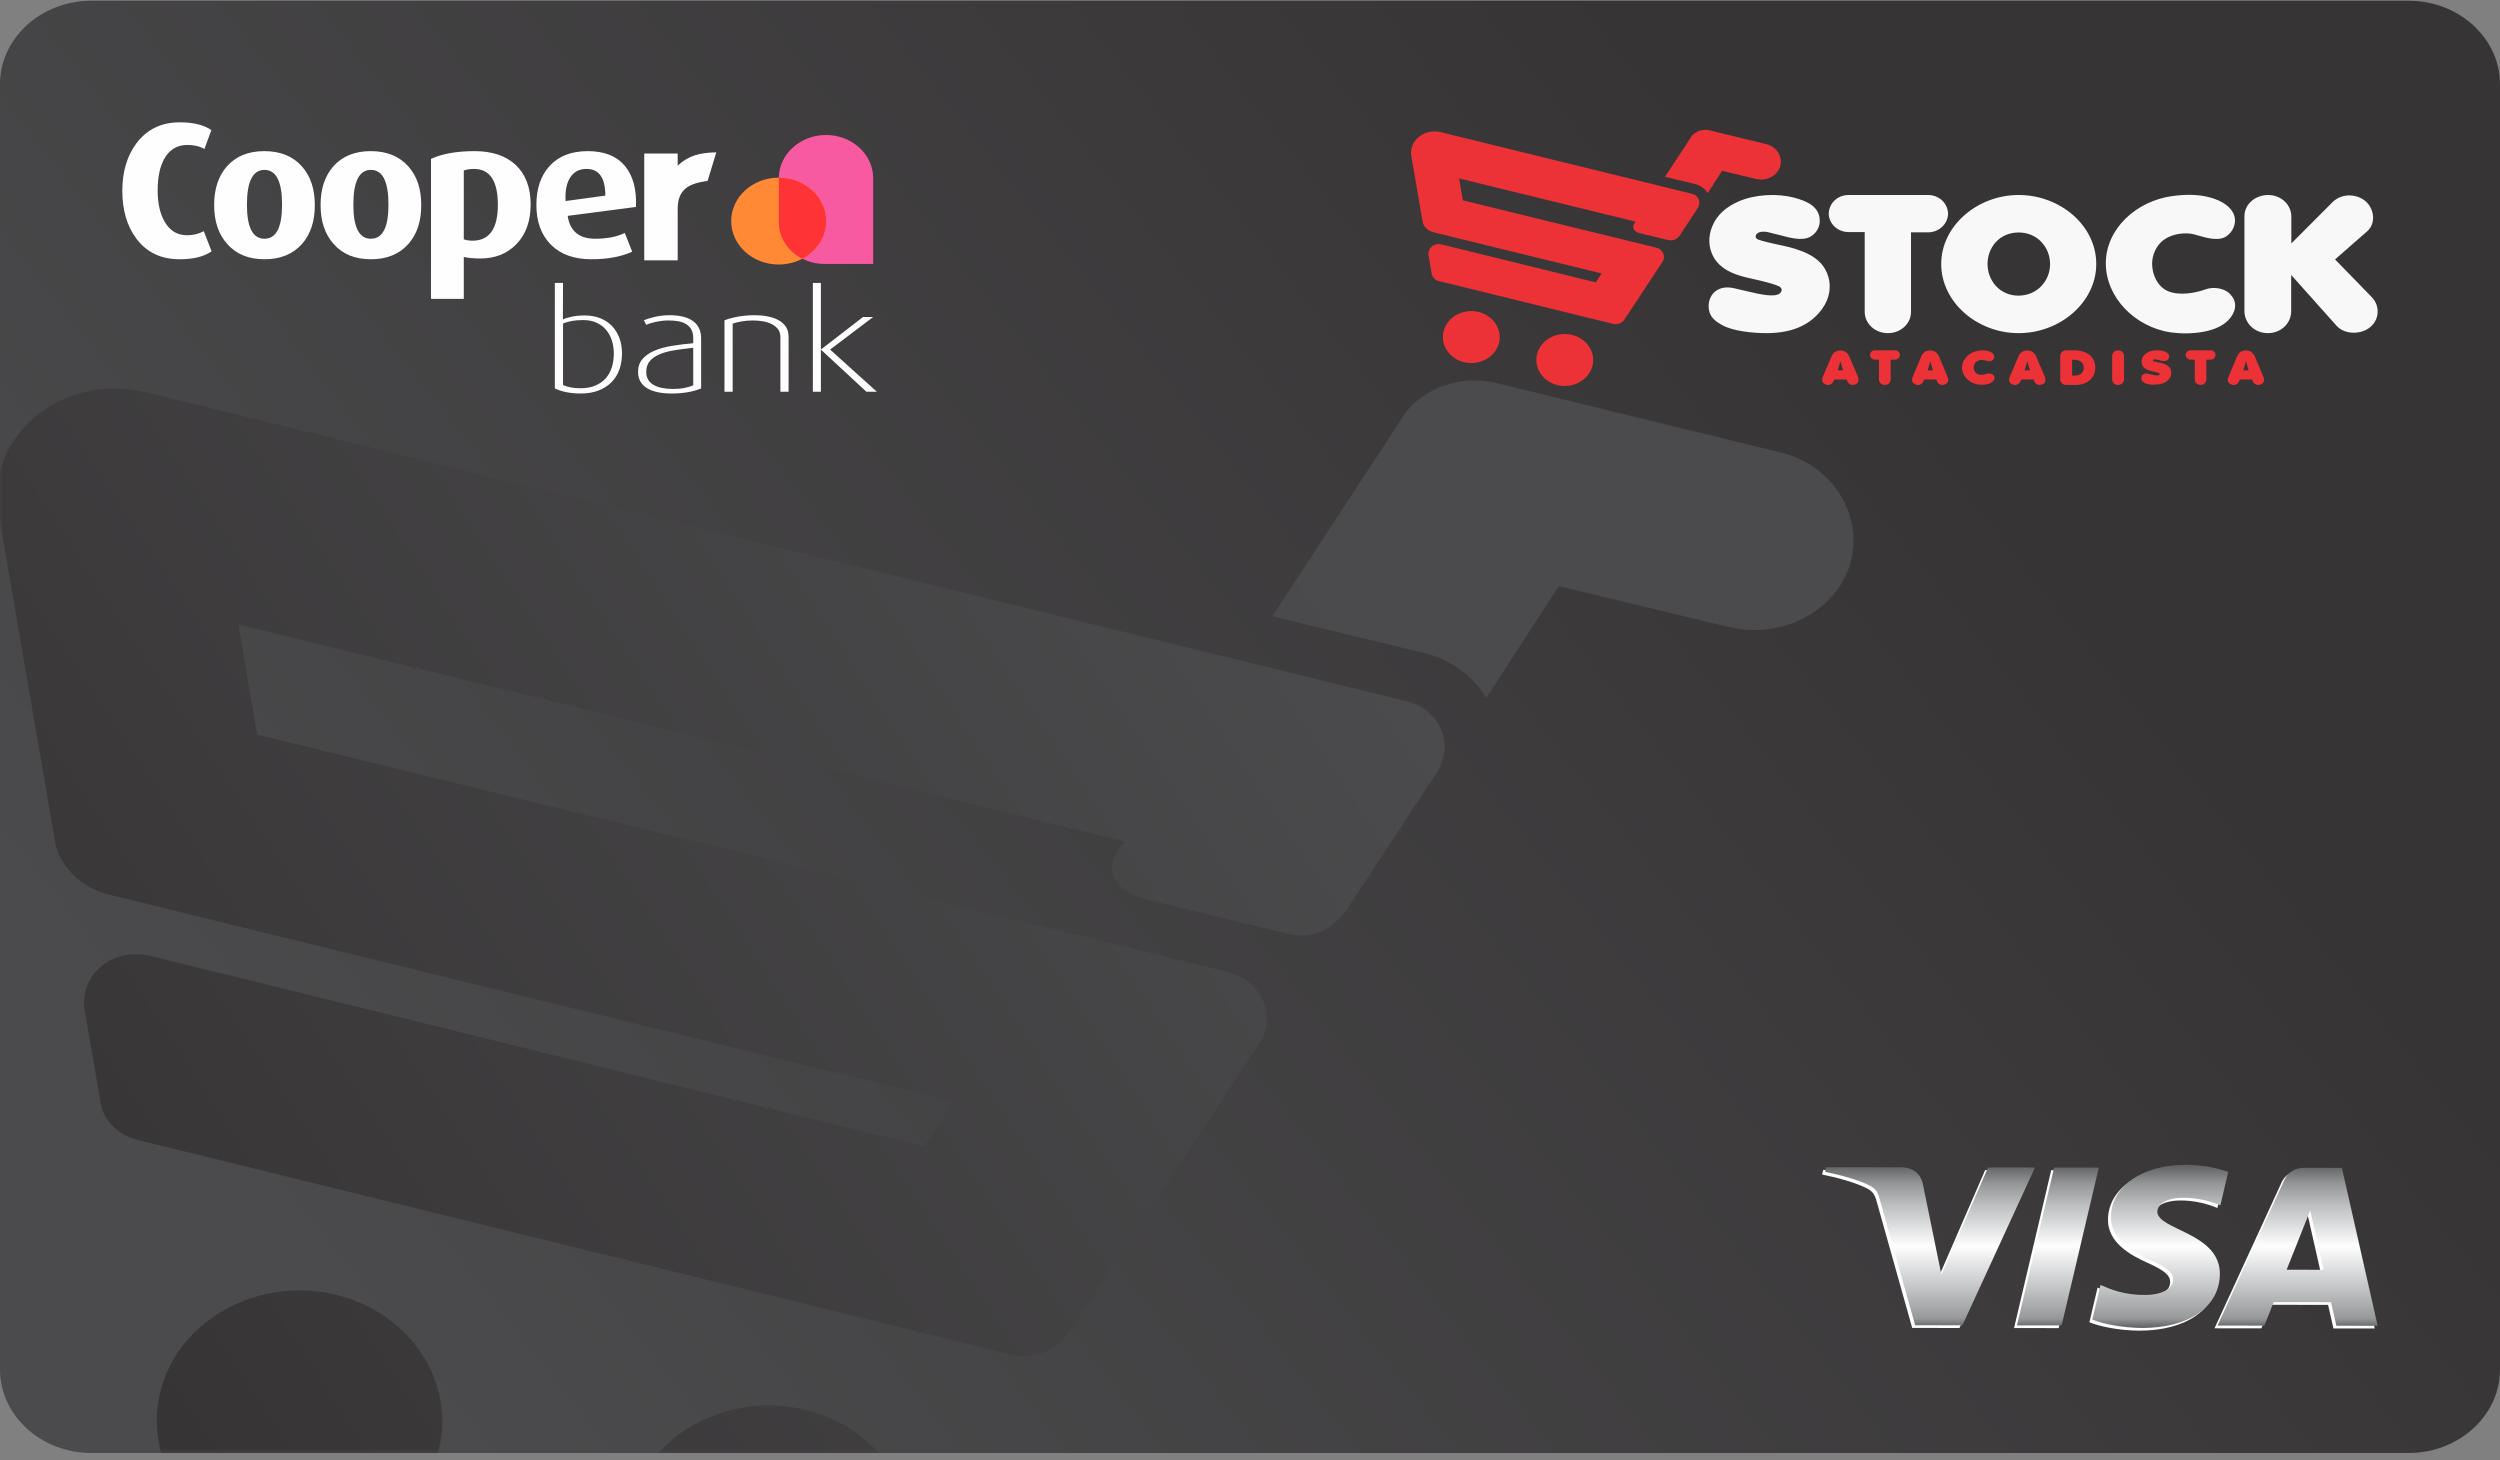 <svg width="327" height="191" viewBox="0 0 327 191" fill="none" xmlns="http://www.w3.org/2000/svg">
<rect x="0" y="0" width="327" height="191" fill="#808080" stroke="none"/>
<g clip-path="url(#clip0_62_9831)">
<path fill-rule="evenodd" clip-rule="evenodd" d="M11.926 0.099H315.074C321.632 0.099 327 5.007 327 11.004V179.146C327 185.143 321.632 190.051 315.074 190.051H11.926C5.368 190.051 0 185.143 0 179.146V11.004C0 5.007 5.368 0.099 11.926 0.099Z" fill="url(#paint0_linear_62_9831)"/>
<mask id="mask0_62_9831" style="mask-type:luminance" maskUnits="userSpaceOnUse" x="0" y="0" width="327" height="191">
<path d="M11.926 0.099H315.074C321.632 0.099 327 5.007 327 11.004V179.146C327 185.143 321.632 190.051 315.074 190.051H11.926C5.368 190.051 0 185.143 0 179.146V11.004C0 5.007 5.368 0.099 11.926 0.099Z" fill="white"/>
</mask>
<g mask="url(#mask0_62_9831)">
<path fill-rule="evenodd" clip-rule="evenodd" d="M183.107 55.109C183.339 54.79 183.456 54.471 183.688 54.149C186.374 50.628 191.157 49.029 195.709 50.094L232.815 59.164C239.697 60.766 243.782 67.381 242.033 73.673C240.163 79.968 233.047 83.704 226.162 81.997H226.044L203.876 76.662L194.423 91.279C192.674 88.397 189.64 86.156 185.907 85.303H185.789L166.421 80.61L183.107 55.109ZM187.891 101.094L176.34 118.697C174.47 121.579 171.671 122.964 168.287 122.11L149.851 117.629C146.35 116.776 144.249 114.109 146.236 111.23L147.052 110.057L31.184 81.675L33.635 96.079L160.586 127.126C165.021 128.194 167.122 132.994 164.672 136.515L139.7 174.391C138.183 176.736 135.031 177.911 132.231 177.162L17.999 149.105C15.316 148.464 13.333 146.331 13.098 143.875L11.114 132.353C10.882 131.392 10.996 130.434 11.231 129.366C12.282 126.058 15.897 124.139 19.516 124.993L120.912 149.959L124.766 144.09L14.148 116.991C10.416 116.03 7.613 113.151 7.146 109.735L-0.205 67.058C-1.954 57.138 8.079 48.71 18.932 51.27L183.923 91.705C188.357 92.77 190.341 97.359 187.891 101.094ZM44.021 169.375C53.937 171.831 59.888 181.22 57.206 190.287C54.521 199.357 44.252 204.796 34.336 202.343C24.417 199.888 18.465 190.502 21.151 181.432C23.715 172.362 34.101 166.923 44.021 169.375ZM105.394 184.418C115.313 186.874 121.265 196.263 118.579 205.33C115.897 214.4 105.629 219.842 95.709 217.386C85.793 214.934 79.841 205.545 82.523 196.475C85.091 187.408 95.478 181.966 105.394 184.418Z" fill="url(#paint1_linear_62_9831)"/>
</g>
<path d="M265.792 153.059L256.297 173.702L250.117 173.693L245.483 157.209C245.203 156.192 244.958 155.819 244.1 155.392C242.693 154.691 240.377 154.035 238.337 153.629L238.474 153.029L248.42 153.038C249.686 153.041 250.825 153.811 251.109 155.148L253.553 167.103L259.654 153.053L265.792 153.059ZM289.974 166.998C290.006 161.547 281.735 161.237 281.797 158.802C281.816 158.062 282.59 157.275 284.277 157.075C285.115 156.976 287.422 156.902 290.039 158.006L291.07 153.629C289.686 153.167 287.911 152.722 285.712 152.707H285.608H285.585C279.823 152.707 275.763 155.506 275.724 159.521C275.682 162.493 278.615 164.155 280.831 165.148C283.105 166.16 283.869 166.813 283.859 167.717C283.839 169.104 282.038 169.71 280.358 169.734C277.421 169.773 275.718 169.003 274.36 168.421L273.293 172.947C274.657 173.523 277.176 174.024 279.79 174.051C285.928 174.057 289.948 171.288 289.974 166.998ZM305.212 173.759L310.615 173.765L305.933 153.107L300.94 153.101C299.821 153.101 298.872 153.695 298.451 154.614L289.66 173.741L295.791 173.747L297.018 170.668L304.513 170.677L305.212 173.759ZM298.705 166.431L301.792 158.68L303.548 166.44L298.705 166.431ZM274.139 153.071L269.277 173.717L263.436 173.711L268.298 153.062L274.139 153.071Z" fill="#FEFEFE"/>
<path d="M266.177 152.71L256.682 173.35L250.502 173.341L245.869 156.857C245.588 155.84 245.34 155.467 244.485 155.04C243.079 154.339 240.762 153.686 238.723 153.277L238.86 152.677L248.805 152.686C250.071 152.689 251.21 153.459 251.494 154.796L253.938 166.75L260.04 152.701L266.177 152.71ZM290.359 166.646C290.388 161.195 282.12 160.885 282.182 158.45C282.201 157.71 282.975 156.923 284.662 156.723C285.5 156.624 287.807 156.55 290.424 157.654L291.455 153.277C290.072 152.814 288.297 152.373 286.097 152.355H285.993H285.97C280.208 152.355 276.149 155.154 276.11 159.169C276.067 162.141 279.001 163.803 281.216 164.796C283.49 165.808 284.254 166.461 284.244 167.365C284.225 168.752 282.423 169.358 280.743 169.382C277.806 169.421 276.103 168.651 274.746 168.069L273.679 172.595C275.043 173.171 277.562 173.672 280.175 173.699C286.313 173.705 290.33 170.939 290.359 166.646ZM305.597 173.407L311 173.413L306.318 152.755L301.326 152.749C300.206 152.749 299.257 153.346 298.836 154.261L290.046 173.389L296.177 173.395L297.404 170.316L304.899 170.325L305.597 173.407ZM299.091 166.082L302.177 158.328L303.933 166.088L299.091 166.082ZM274.524 152.719L269.662 173.365L263.821 173.359L268.683 152.71L274.524 152.719Z" fill="url(#paint2_linear_62_9831)"/>
<path d="M88.64 21.657C90.043 20.377 91.485 19.962 93.694 19.926L92.555 23.662C90.16 23.99 88.64 24.715 88.64 27.328V34.053H84.267V20.084H88.64V21.657ZM27.675 32.872C26.699 33.564 25.306 33.91 23.498 33.91C21.064 33.91 19.175 33.006 17.827 31.201C16.61 29.566 16 27.484 16 24.954C16 22.456 16.62 20.383 17.853 18.73C19.221 16.91 21.11 16 23.528 16C25.277 16 26.654 16.337 27.649 17.011L26.735 19.491C26.128 19.136 25.381 18.957 24.494 18.957C23.149 18.957 22.134 19.583 21.452 20.83C20.898 21.86 20.62 23.226 20.62 24.93C20.62 26.565 20.917 27.904 21.508 28.951C22.19 30.166 23.175 30.771 24.467 30.771C25.26 30.771 25.988 30.595 26.654 30.24L27.675 32.872ZM41.18 26.824C41.18 28.934 40.629 30.619 39.523 31.884C38.341 33.233 36.7 33.91 34.596 33.91C32.494 33.91 30.863 33.233 29.698 31.884C28.575 30.619 28.011 28.934 28.011 26.824C28.011 24.718 28.566 23.032 29.672 21.767C30.853 20.433 32.484 19.768 34.569 19.768C36.671 19.768 38.312 20.433 39.493 21.767C40.619 23.032 41.18 24.718 41.18 26.824ZM36.893 26.773C36.893 23.739 36.126 22.221 34.596 22.221C33.065 22.221 32.298 23.739 32.298 26.773C32.298 29.745 33.065 31.228 34.596 31.228C36.126 31.228 36.893 29.745 36.893 26.773ZM55.1 26.824C55.1 28.934 54.545 30.619 53.439 31.884C52.261 33.233 50.62 33.91 48.515 33.91C46.414 33.91 44.779 33.233 43.618 31.884C42.495 30.619 41.931 28.934 41.931 26.824C41.931 24.718 42.485 23.032 43.592 21.767C44.773 20.433 46.404 19.768 48.489 19.768C50.59 19.768 52.232 20.433 53.413 21.767C54.539 23.032 55.1 24.718 55.1 26.824ZM50.812 26.773C50.812 23.739 50.046 22.221 48.515 22.221C46.985 22.221 46.218 23.739 46.218 26.773C46.218 29.745 46.985 31.228 48.515 31.228C50.046 31.228 50.812 29.745 50.812 26.773ZM69.408 26.738C69.408 28.892 68.804 30.607 67.591 31.89C66.377 33.167 64.791 33.809 62.833 33.809C61.923 33.809 61.198 33.74 60.663 33.606V39.096H56.376V20.78C57.851 20.105 59.753 19.768 62.076 19.768C64.344 19.768 66.122 20.359 67.414 21.534C68.742 22.767 69.408 24.5 69.408 26.738ZM65.121 26.788C65.121 23.659 64.076 22.095 61.991 22.095C61.495 22.095 61.052 22.164 60.663 22.298V31.302C60.996 31.422 61.375 31.482 61.799 31.482C64.011 31.482 65.121 29.915 65.121 26.788ZM83.187 27.069L74.254 28.235C74.547 30.228 75.745 31.228 77.849 31.228C79.399 31.228 80.688 30.974 81.722 30.467L82.692 32.923C81.252 33.579 79.471 33.91 77.35 33.91C75.082 33.91 73.317 33.272 72.051 31.998C70.788 30.727 70.159 28.993 70.159 26.8C70.159 24.64 70.749 22.931 71.927 21.666C73.108 20.401 74.759 19.768 76.88 19.768C79.021 19.768 80.629 20.401 81.709 21.669C82.786 22.94 83.282 24.739 83.187 27.069ZM79.177 25.586C79.177 23.259 78.355 22.095 76.714 22.095C75.81 22.095 75.118 22.441 74.638 23.134C74.123 23.873 73.901 24.93 73.976 26.296L79.177 25.586Z" fill="#FEFEFE"/>
<path fill-rule="evenodd" clip-rule="evenodd" d="M114.212 34.522H107.81C104.543 34.522 101.871 32.078 101.871 29.092V23.298C101.871 20.192 104.648 17.656 108.041 17.656C111.435 17.656 114.212 20.192 114.212 23.298V34.522Z" fill="#F75AA1"/>
<path d="M101.851 34.599C105.282 34.599 108.064 32.056 108.064 28.918C108.064 25.781 105.282 23.238 101.851 23.238C98.42 23.238 95.639 25.781 95.639 28.918C95.639 32.056 98.42 34.599 101.851 34.599Z" fill="#FF8935"/>
<path fill-rule="evenodd" clip-rule="evenodd" d="M104.948 33.844C103.118 32.916 101.871 31.132 101.871 29.091V23.297C101.871 23.277 101.871 23.259 101.871 23.238C105.294 23.25 108.064 25.789 108.064 28.918C108.064 31.025 106.808 32.863 104.948 33.844Z" fill="#FE3335"/>
<path d="M81.357 46.232C81.357 46.981 81.243 47.676 81.021 48.317C80.796 48.959 80.453 49.511 80 49.976C79.543 50.442 78.978 50.806 78.303 51.071C77.628 51.34 76.851 51.471 75.963 51.471C75.21 51.471 74.544 51.405 73.96 51.271C73.379 51.14 72.916 50.982 72.573 50.8V37.004H73.644L73.624 41.772C73.927 41.64 74.319 41.521 74.795 41.419C75.268 41.315 75.846 41.264 76.518 41.264C77.246 41.264 77.908 41.384 78.502 41.619C79.096 41.855 79.605 42.189 80.029 42.625C80.45 43.06 80.78 43.583 81.011 44.191C81.24 44.803 81.357 45.483 81.357 46.232ZM80.287 46.214C80.287 45.635 80.202 45.08 80.039 44.555C79.873 44.03 79.628 43.568 79.298 43.168C78.969 42.768 78.551 42.452 78.042 42.216C77.533 41.98 76.946 41.864 76.273 41.864C75.719 41.864 75.229 41.903 74.802 41.98C74.371 42.061 73.986 42.171 73.644 42.315V50.367C73.921 50.486 74.241 50.585 74.613 50.666C74.981 50.743 75.422 50.782 75.937 50.782C76.688 50.782 77.337 50.666 77.882 50.43C78.433 50.194 78.88 49.872 79.24 49.469C79.595 49.063 79.856 48.583 80.029 48.028C80.202 47.47 80.287 46.867 80.287 46.214ZM91.707 50.8C91.244 51.006 90.686 51.17 90.03 51.289C89.377 51.411 88.653 51.471 87.86 51.471C87.08 51.471 86.415 51.402 85.857 51.262C85.302 51.125 84.849 50.931 84.49 50.68C84.134 50.433 83.873 50.137 83.706 49.791C83.54 49.448 83.459 49.066 83.459 48.655C83.459 47.977 83.648 47.416 84.023 46.975C84.401 46.533 84.917 46.172 85.57 45.886C86.225 45.599 86.992 45.385 87.87 45.241C88.751 45.095 89.684 44.982 90.676 44.895V44.224C90.676 43.788 90.598 43.422 90.438 43.126C90.281 42.831 90.056 42.589 89.766 42.407C89.472 42.225 89.133 42.1 88.744 42.025C88.353 41.954 87.925 41.918 87.465 41.918C86.92 41.918 86.376 41.974 85.827 42.091C85.279 42.204 84.849 42.336 84.529 42.479L84.212 41.882C84.555 41.742 85.034 41.596 85.651 41.449C86.265 41.3 86.92 41.229 87.622 41.229C88.164 41.229 88.682 41.279 89.178 41.384C89.674 41.485 90.112 41.655 90.487 41.891C90.865 42.127 91.162 42.437 91.381 42.825C91.6 43.21 91.707 43.687 91.707 44.257V50.8ZM90.676 45.489C89.749 45.584 88.908 45.698 88.147 45.823C87.387 45.952 86.741 46.133 86.206 46.369C85.671 46.605 85.256 46.903 84.966 47.264C84.675 47.628 84.529 48.094 84.529 48.66C84.529 49.048 84.614 49.38 84.777 49.66C84.943 49.938 85.181 50.167 85.491 50.346C85.801 50.528 86.173 50.663 86.601 50.746C87.031 50.83 87.511 50.874 88.04 50.874C88.594 50.874 89.097 50.83 89.547 50.737C89.994 50.648 90.373 50.534 90.676 50.403V45.489ZM102.077 51.235V44.09C102.077 43.678 101.972 43.335 101.76 43.057C101.548 42.777 101.274 42.559 100.938 42.389C100.599 42.219 100.217 42.1 99.786 42.025C99.359 41.954 98.925 41.918 98.488 41.918C97.985 41.918 97.496 41.957 97.019 42.034C96.546 42.115 96.148 42.213 95.832 42.336V51.235H94.761V41.9C95.225 41.706 95.809 41.545 96.513 41.419C97.222 41.291 97.953 41.229 98.706 41.229C99.274 41.229 99.822 41.276 100.351 41.375C100.879 41.47 101.352 41.628 101.77 41.843C102.185 42.061 102.521 42.35 102.772 42.705C103.023 43.063 103.147 43.508 103.147 44.039V51.235H102.077ZM113.321 51.235L107.392 45.743H107.373V51.235H106.322V37.004H107.373V45.707H107.392L112.884 41.464H114.212L108.58 45.725L114.688 51.235H113.321Z" fill="#FEFEFE"/>
<path d="M250.556 50.291C250.06 50.094 250.018 49.712 250.178 49.294L251.31 46.606C251.509 46.135 251.907 45.842 252.462 45.842C253.02 45.842 253.415 46.153 253.614 46.606L254.746 49.294C254.906 49.73 254.867 50.094 254.367 50.291C253.933 50.455 253.496 50.255 253.336 49.837L253.278 49.637H251.669L251.587 49.837C251.45 50.255 251.013 50.473 250.556 50.291ZM276.275 49.637V46.535C276.275 46.135 276.611 45.824 277.048 45.824C277.485 45.824 277.821 46.135 277.821 46.535V49.637C277.821 50.019 277.485 50.347 277.048 50.347C276.591 50.365 276.275 50.037 276.275 49.637ZM269.481 49.637V46.552C269.481 46.153 269.821 45.824 270.255 45.824H271.309C272.558 45.824 273.691 46.296 273.991 47.513C274.147 48.095 274.049 48.766 273.733 49.276C273.276 50.001 272.441 50.347 271.547 50.347H270.278C269.821 50.365 269.481 50.037 269.481 49.637ZM271.031 49.13H271.407C271.805 49.13 272.203 48.984 272.402 48.659C272.581 48.423 272.581 48.095 272.519 47.823C272.402 47.295 271.886 47.06 271.328 47.06H271.031V49.13ZM238.8 50.291C238.323 50.094 238.261 49.712 238.421 49.294L239.573 46.606C239.753 46.135 240.17 45.842 240.725 45.842C241.283 45.842 241.678 46.153 241.877 46.606L243.029 49.294C243.169 49.73 243.13 50.094 242.653 50.291C242.216 50.455 241.779 50.255 241.619 49.837L241.56 49.637H239.912L239.831 49.837C239.674 50.255 239.237 50.473 238.8 50.291ZM240.369 48.441H241.084L240.725 47.259L240.369 48.441ZM280.523 50.094C280.226 49.93 280.086 49.783 280.086 49.458C280.106 49.041 280.425 48.784 280.902 48.877C281.159 48.93 281.398 49.002 281.655 49.041C281.874 49.094 282.409 49.202 282.491 48.948C282.51 48.877 282.448 48.823 282.39 48.802C282.151 48.694 281.597 48.584 281.297 48.513C280.882 48.402 280.484 48.241 280.265 47.859C280.086 47.549 280.086 47.17 280.207 46.824C280.363 46.46 280.683 46.188 281.058 46.024C281.597 45.789 282.311 45.753 282.886 45.899C283.303 46.006 283.721 46.17 283.721 46.66C283.721 46.86 283.581 47.078 283.382 47.17C283.186 47.26 282.886 47.224 282.667 47.17C282.491 47.131 282.21 47.06 281.992 47.006C281.894 46.988 281.734 46.988 281.655 47.042C281.597 47.095 281.577 47.152 281.616 47.206C281.675 47.295 282.491 47.441 282.69 47.477C283.264 47.641 283.78 47.859 283.959 48.441C284.099 48.877 283.94 49.312 283.643 49.658C283.264 50.073 282.69 50.291 281.952 50.291C281.558 50.365 280.902 50.291 280.523 50.094ZM285.884 46.424C285.904 46.078 286.165 45.824 286.54 45.824H289.144C289.519 45.824 289.796 46.099 289.796 46.442C289.777 46.77 289.5 47.042 289.144 47.042H288.586V49.658C288.586 50.037 288.25 50.347 287.832 50.347C287.415 50.347 287.078 50.037 287.078 49.658V47.042H286.56C286.184 47.042 285.884 46.77 285.884 46.424ZM244.598 46.424C244.618 46.078 244.875 45.824 245.254 45.824H247.855C248.233 45.824 248.51 46.099 248.51 46.442C248.51 46.77 248.213 47.042 247.855 47.042H247.3V49.658C247.3 50.037 246.96 50.347 246.543 50.347C246.109 50.347 245.769 50.037 245.769 49.658V47.042H245.254C244.875 47.042 244.598 46.77 244.598 46.424ZM256.632 48.077C256.632 46.952 257.627 46.024 258.818 45.863C259.193 45.806 259.611 45.806 259.989 45.899C260.388 45.989 260.844 46.242 260.844 46.66C260.844 46.878 260.704 47.095 260.505 47.206C260.247 47.331 259.83 47.188 259.552 47.113C259.255 47.024 258.798 47.095 258.541 47.277C258.28 47.459 258.162 47.77 258.162 48.059C258.162 48.405 258.322 48.784 258.678 48.948C259.056 49.112 259.591 49.002 259.888 48.894C260.188 48.784 260.544 48.859 260.724 49.041C260.942 49.276 260.942 49.548 260.743 49.801C260.368 50.312 259.392 50.383 258.798 50.294C257.565 50.148 256.632 49.184 256.632 48.077ZM291.862 50.291C291.366 50.094 291.307 49.712 291.487 49.294L292.619 46.606C292.818 46.135 293.213 45.842 293.771 45.842C294.325 45.842 294.724 46.153 294.923 46.606L296.055 49.294C296.211 49.73 296.172 50.094 295.676 50.291C295.239 50.455 294.802 50.255 294.642 49.837L294.583 49.637H292.975L292.896 49.837C292.736 50.255 292.299 50.473 291.862 50.291ZM293.412 48.441H294.126L293.771 47.259L293.412 48.441ZM263.246 50.291C262.769 50.094 262.711 49.712 262.867 49.294L264.019 46.606C264.199 46.135 264.616 45.842 265.171 45.842C265.729 45.842 266.127 46.153 266.323 46.606L267.475 49.294C267.615 49.73 267.576 50.094 267.099 50.291C266.662 50.455 266.225 50.255 266.065 49.837L265.987 49.637H264.378L264.3 49.837C264.14 50.255 263.683 50.473 263.246 50.291ZM264.815 48.441H265.53L265.171 47.259L264.815 48.441ZM252.126 48.441H252.84L252.481 47.259L252.126 48.441Z" fill="#ED3237"/>
<path d="M293.572 40.687V28.284C293.572 26.703 294.981 25.506 296.688 25.506C298.398 25.524 299.706 26.777 299.706 28.338V31.843L305.09 26.449C306.121 25.432 307.71 25.289 308.983 26.014C310.51 26.885 310.927 29.119 309.619 30.262L305.426 33.932L310.232 38.87C311.384 40.069 311.224 41.94 309.854 42.921C308.604 43.792 306.659 43.736 305.625 42.611L299.687 35.964V40.705C299.687 42.283 298.378 43.575 296.629 43.575C294.903 43.575 293.572 42.265 293.572 40.687ZM225.255 42.522C224.084 41.868 223.487 41.268 223.487 39.959C223.568 38.288 224.896 37.273 226.763 37.691C227.758 37.909 228.73 38.163 229.761 38.38C230.636 38.544 232.721 39.016 233.021 38.052C233.119 37.763 232.881 37.545 232.701 37.456C231.709 36.981 229.484 36.545 228.293 36.256C226.567 35.821 225.056 35.167 224.162 33.678C223.428 32.407 223.408 30.88 223.983 29.555C224.58 28.084 225.872 27.013 227.38 26.36C229.527 25.414 232.404 25.271 234.669 25.85C236.395 26.324 238.023 27.013 238.023 28.92C238.023 29.773 237.508 30.59 236.715 31.008C235.899 31.408 234.728 31.226 233.873 31.026C233.119 30.844 232.068 30.555 231.194 30.355C230.855 30.28 230.222 30.244 229.863 30.519C229.644 30.68 229.546 30.972 229.761 31.208C230.023 31.515 233.24 32.115 234.052 32.333C236.356 32.95 238.46 33.875 239.136 36.181C239.655 37.909 239.077 39.687 237.827 41.03C236.297 42.721 234.052 43.575 231.073 43.575C229.347 43.575 226.724 43.336 225.255 42.522ZM239.198 27.902C239.257 26.578 240.327 25.506 241.818 25.506H252.184C253.695 25.506 254.805 26.649 254.805 27.995C254.765 29.284 253.633 30.39 252.184 30.39H249.959V40.815C249.959 42.34 248.608 43.575 246.941 43.575C245.234 43.575 243.903 42.322 243.903 40.776V30.355H241.799C240.307 30.355 239.198 29.209 239.198 27.902ZM253.911 34.532C253.911 29.537 258.639 25.506 264.042 25.506C269.442 25.506 274.19 29.466 274.19 34.532C274.19 39.523 269.481 43.575 264.042 43.575C258.56 43.575 253.911 39.487 253.911 34.532ZM259.97 34.532C259.97 36.674 261.539 38.67 264.019 38.67C266.483 38.67 268.15 36.71 268.15 34.55C268.15 32.386 266.541 30.408 264.039 30.408C261.539 30.408 259.97 32.351 259.97 34.532ZM275.44 34.439C275.44 29.937 279.43 26.249 284.236 25.632C285.767 25.432 287.454 25.396 288.945 25.796C290.511 26.178 292.338 27.177 292.338 28.866C292.338 29.719 291.803 30.626 290.968 31.044C289.898 31.554 288.289 31.026 287.098 30.68C285.904 30.337 284.119 30.555 283.026 31.372C282.034 32.097 281.496 33.332 281.496 34.493C281.496 35.856 282.151 37.456 283.541 38.07C285.033 38.727 287.216 38.309 288.407 37.873C289.601 37.417 291.01 37.745 291.686 38.452C292.599 39.398 292.537 40.487 291.784 41.504C290.293 43.575 286.423 43.81 283.959 43.482C279.212 42.775 275.44 38.87 275.44 34.439Z" fill="#F8F8F8"/>
<path fill-rule="evenodd" clip-rule="evenodd" d="M221.115 18.048C221.16 17.982 221.187 17.919 221.232 17.854C221.767 17.153 222.72 16.837 223.627 17.048L231.018 18.853C232.388 19.173 233.201 20.491 232.852 21.744C232.48 22.997 231.064 23.743 229.693 23.403H229.667L225.252 22.338L223.369 25.25C223.02 24.677 222.417 24.23 221.673 24.06H221.65L217.793 23.126L221.115 18.048ZM222.068 27.204L219.767 30.713C219.395 31.286 218.837 31.563 218.165 31.393L214.491 30.501C213.796 30.331 213.375 29.8 213.77 29.224L213.933 28.991L190.854 23.338L191.344 26.208L216.628 32.39C217.513 32.604 217.93 33.559 217.444 34.26L212.468 41.806C212.168 42.274 211.541 42.507 210.983 42.358L188.228 36.769C187.696 36.641 187.298 36.218 187.252 35.728L186.857 33.431C186.811 33.24 186.834 33.049 186.88 32.837C187.089 32.178 187.81 31.796 188.531 31.966L208.729 36.94L209.495 35.77L187.461 30.373C186.717 30.182 186.159 29.606 186.067 28.929L184.602 20.426C184.253 18.451 186.253 16.771 188.414 17.281L221.278 25.337C222.162 25.548 222.557 26.461 222.068 27.204ZM193.412 40.806C195.386 41.295 196.571 43.166 196.039 44.971C195.504 46.779 193.458 47.862 191.481 47.373C189.507 46.884 188.322 45.013 188.857 43.208C189.366 41.403 191.435 40.317 193.412 40.806ZM205.635 43.805C207.613 44.291 208.797 46.162 208.262 47.97C207.727 49.775 205.684 50.858 203.707 50.371C201.733 49.882 200.545 48.011 201.08 46.203C201.593 44.398 203.661 43.315 205.635 43.805Z" fill="#ED3237"/>
</g>
<defs>
<linearGradient id="paint0_linear_62_9831" x1="45.456" y1="175.083" x2="233.926" y2="26.625" gradientUnits="userSpaceOnUse">
<stop stop-color="#4B4B4D"/>
<stop offset="1" stop-color="#373435"/>
</linearGradient>
<linearGradient id="paint1_linear_62_9831" x1="24.932" y1="191.976" x2="182.835" y2="87.667" gradientUnits="userSpaceOnUse">
<stop stop-color="#373435"/>
<stop offset="1" stop-color="#4B4B4D"/>
</linearGradient>
<linearGradient id="paint2_linear_62_9831" x1="274.86" y1="173.702" x2="274.86" y2="152.355" gradientUnits="userSpaceOnUse">
<stop stop-color="#606062"/>
<stop offset="0.059" stop-color="#96989A"/>
<stop offset="0.22" stop-color="#BDBFC1"/>
<stop offset="0.502" stop-color="#FEFEFE"/>
<stop offset="0.749" stop-color="#BDBFC1"/>
<stop offset="0.878" stop-color="#96989A"/>
<stop offset="1" stop-color="#606062"/>
</linearGradient>
<clipPath id="clip0_62_9831">
<rect width="327" height="190" fill="white" transform="translate(0 0.075)"/>
</clipPath>
</defs>
</svg>
